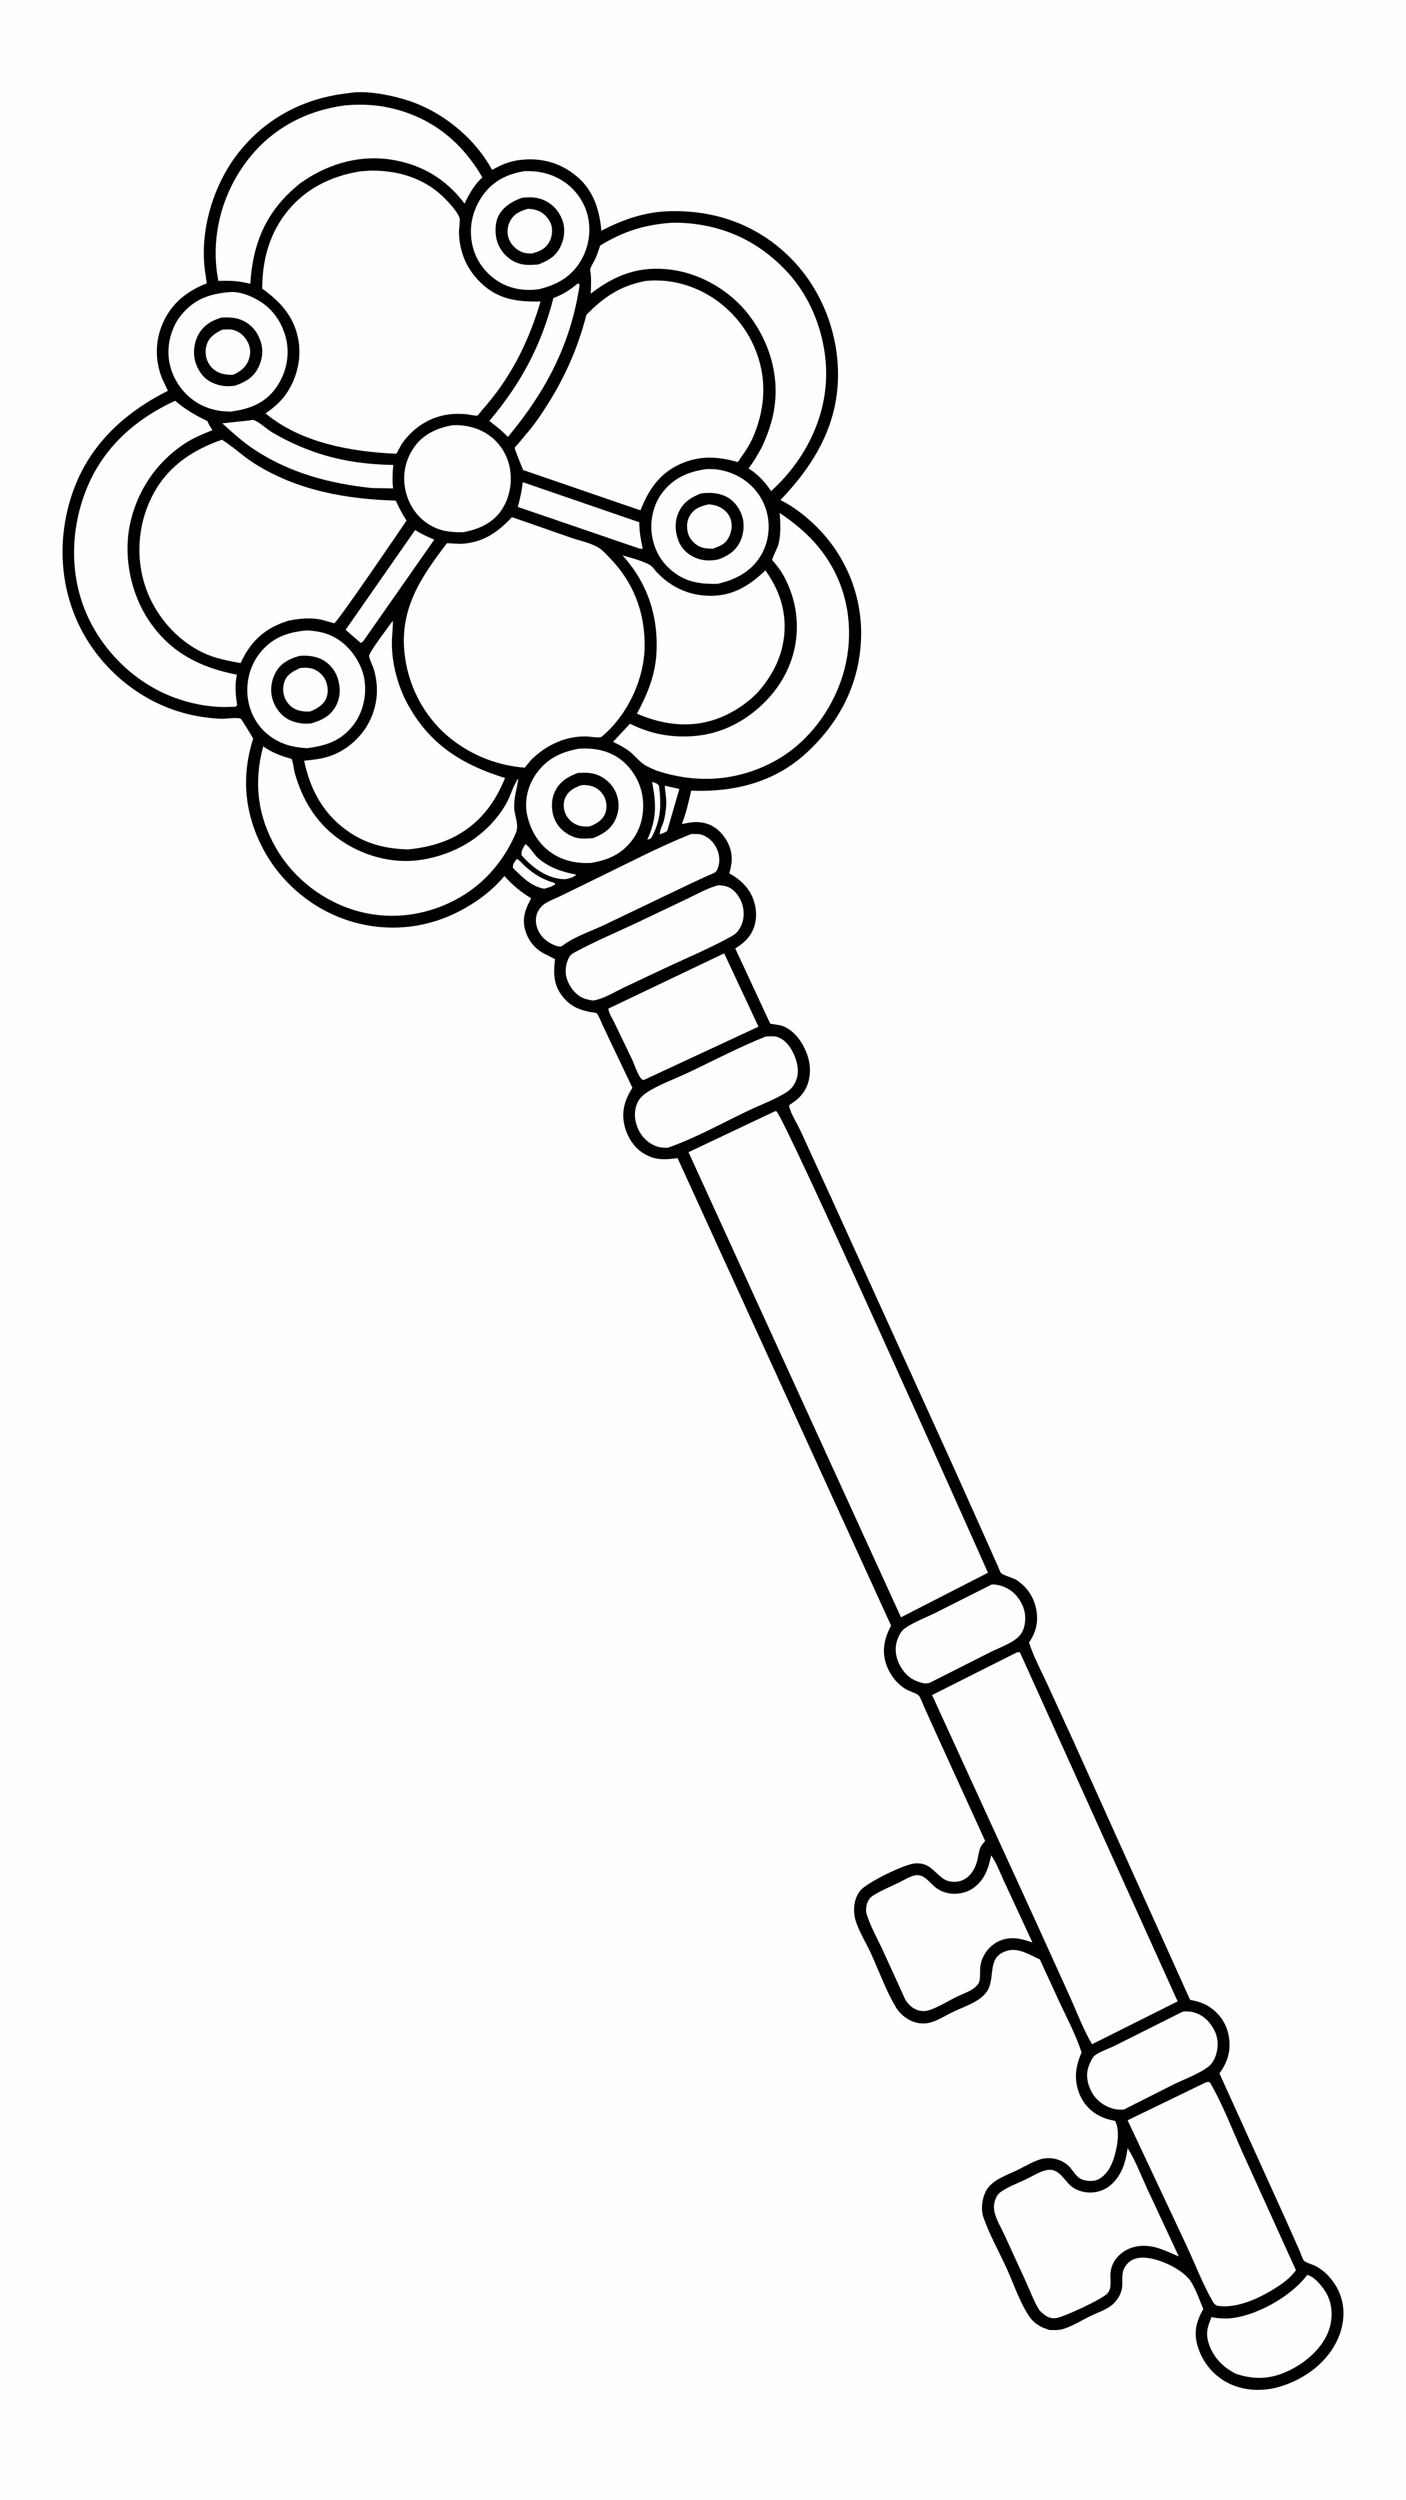 <svg version="1.1" xmlns="http://www.w3.org/2000/svg" style="display: block;" viewBox="0 0 1152 2048" width="1024" height="1820">
<path transform="translate(0,0)" fill="rgb(254,254,254)" d="M -0 -0 L 1152 0 L 1152 2048 L -0 2048 L -0 -0 z"/>
<path transform="translate(0,0)" fill="rgb(0,0,0)" d="M 284.88 76.397 C 298.747 73.717 317.977 77.445 331.399 81.431 C 360.965 90.211 388.411 112.061 403.152 139.2 C 411.05 134.687 418.303 131.783 427.404 130.882 C 444.217 129.217 459.413 133.521 472.424 144.352 C 486.189 155.81 491.165 171.778 492.736 188.981 C 510.185 179.93 528.109 173.636 547.941 173.029 C 584.634 171.905 618.197 183.223 645.114 208.727 C 671.042 233.294 685.875 268.386 686.636 304.028 C 687.542 346.5 667.879 379.941 639.451 409.629 C 651.902 415.811 663.307 425.132 672.731 435.277 C 694.86 459.099 706.762 490.765 705.532 523.289 C 704.138 560.127 688.016 591.502 661.214 616.346 C 634.727 640.898 601.601 649.037 566.299 647.668 C 564.116 657.239 562.264 665.806 558.636 675.014 L 559.615 674.82 C 566.568 673.472 571.447 672.533 578.452 674.494 C 586.181 676.658 592.187 682.561 595.905 689.5 C 600.258 697.626 600.413 705.658 597.831 714.306 L 597.512 715.359 C 604.09 719.08 609.644 723.37 613.815 729.774 C 618.793 737.418 620.772 747.685 618.641 756.596 C 616.319 766.304 610.529 771.815 602.424 776.908 L 631.111 838.56 L 639 839.765 C 646.725 841.739 652.772 847.68 656.815 854.307 C 662.554 863.714 665.337 874.466 662.611 885.321 C 660.318 894.448 654.555 900.434 646.689 905.187 C 646.623 905.766 646.558 905.981 646.714 906.621 C 648.23 912.842 653.318 920.622 656.068 926.594 L 681.638 982.387 L 781.895 1203 L 811.349 1268.73 L 818.025 1283.78 C 818.567 1284.95 819.504 1287.78 820.286 1288.6 C 822.111 1290.51 830.166 1292.33 833.22 1294.4 C 841.856 1300.24 847.427 1308.64 849.207 1318.92 C 850.926 1328.84 848.843 1337.27 843.183 1345.46 C 846.836 1356.72 852.598 1367.64 857.624 1378.35 L 879.5 1426.03 L 975.204 1638.19 C 981.744 1639.3 987.041 1640.98 992.482 1644.92 C 1000.54 1650.77 1005.59 1659.05 1007.06 1668.9 C 1008.74 1680.2 1005.84 1689.37 999.248 1698.4 L 1053.43 1817.85 L 1065.09 1844.02 C 1065.88 1845.79 1067.39 1850.71 1068.63 1851.96 C 1070.01 1853.34 1075.49 1854.91 1077.47 1855.89 C 1087.37 1860.8 1095.44 1871.05 1098.83 1881.5 C 1102.87 1893.94 1100.71 1907.62 1094.77 1919.06 C 1085.6 1936.7 1068.17 1948.99 1049.51 1954.78 C 1035.17 1959.23 1018.59 1958.72 1005.26 1951.44 C 993.112 1944.81 984.686 1933.89 981.049 1920.6 C 978.035 1909.59 980.644 1900.98 986.029 1891.36 C 982.75 1883.96 978.992 1872.01 973.706 1866.12 C 965.716 1857.22 948.583 1849.59 937 1849.29 C 932.519 1849.18 927.788 1850.3 924.533 1853.52 C 918.959 1859.05 919.627 1864.26 919.618 1871.54 C 919.61 1877.58 916.418 1883.23 912.067 1887.33 C 907.464 1891.66 899.555 1894.24 893.785 1897.02 C 886.546 1900.5 878.57 1905.65 870.896 1907.85 C 867.399 1908.85 863.553 1908.68 859.949 1908.59 L 854.822 1906.75 C 850.228 1904.69 846.435 1901.87 843.558 1897.69 C 835.66 1886.23 830.548 1870.53 824.716 1857.79 C 818.575 1844.38 810.869 1830.59 805.956 1816.73 C 803.559 1809.97 804.548 1801.42 807.739 1795.06 C 812.548 1785.47 825.257 1781.77 834.272 1777.28 C 839.972 1774.43 845.948 1770.88 851.975 1768.92 C 860.719 1766.07 871.293 1768.82 877.211 1775.85 C 879.734 1778.85 882.264 1783.4 885.918 1784.97 C 889.897 1786.68 895.893 1787.23 899.852 1785.24 C 907.088 1781.59 910.914 1774.02 913.114 1766.59 C 915.575 1758.27 917.936 1745.14 913.702 1737.28 C 910.036 1736.6 906.569 1735.75 903.138 1734.25 C 894.304 1730.41 887.543 1723.38 884.175 1714.35 C 879.84 1702.73 881.38 1692.33 886.282 1681.29 C 881.745 1667.39 874.73 1653.83 868.438 1640.66 L 852.045 1605 C 844.009 1601.49 835.157 1595.48 826.083 1597.75 C 807.812 1602.3 816.198 1619.5 808.874 1631 C 803.228 1639.86 789.367 1643.81 780.229 1648.34 C 774.146 1651.36 767.212 1655.85 760.525 1657.13 C 754.092 1658.35 747.444 1656.54 742.161 1652.8 C 738.633 1650.3 735.82 1647.2 733.639 1643.47 C 725.738 1629.96 719.947 1613.87 713.398 1599.56 C 709.278 1590.57 701.542 1578.53 700.156 1568.99 C 699.133 1561.94 700.313 1554.38 704.867 1548.7 C 710.251 1541.98 741.054 1527.11 749.417 1526.41 C 760.821 1525.47 764.061 1531.96 771.743 1538.08 C 775.36 1540.97 779.869 1541.87 784.386 1541.3 C 793.638 1540.13 798.936 1531.83 800.931 1523.38 C 801.943 1519.09 802.093 1514.33 804.912 1510.77 L 805.5 1510.07 L 806.521 1508.82 L 807.252 1508 L 767.656 1421.25 L 757.172 1398.01 C 755.98 1395.45 754.682 1391.3 753.009 1389.1 C 751.55 1387.19 746.34 1385.72 743.974 1384.57 C 735.498 1380.45 728.87 1371.68 725.989 1362.81 C 722.338 1351.57 724.879 1341.62 730.124 1331.55 L 555.145 948.64 C 544.56 950.059 536.62 950.561 527.211 944.749 C 519.039 939.701 513.682 930.748 511.568 921.525 C 508.952 910.117 512.086 900.561 518.141 891.021 L 494.047 840.405 C 493.153 838.58 490.188 830.985 488.74 829.928 C 488.155 829.501 484.578 829.169 483.603 828.978 C 474.043 827.107 467.262 824.152 460.97 816.321 C 453.318 806.797 453.378 797.116 454.735 785.664 L 445.536 781.023 C 437.864 776.804 432.609 770.19 430.233 761.725 C 427.498 751.976 430.534 744.281 435.175 735.823 C 426.597 730.538 419.949 725.085 413.247 717.543 C 403.502 729.452 390.168 739.18 376.609 746.271 C 348.602 760.92 316.504 763.842 286.338 754.383 C 255.644 744.758 229.634 722.75 214.907 694.236 C 200.073 665.513 197.624 635.694 207.356 604.934 C 205.94 602.72 197.969 588.959 196.941 588.625 C 193.324 587.45 184.621 588.988 180.328 588.764 C 168.205 588.129 156.326 586.11 144.769 582.371 C 111.016 571.449 82.028 546.34 65.957 514.771 C 48.712 480.892 46.813 441.529 58.63 405.614 C 71.736 365.786 100.76 338.528 137.468 320.1 L 132.664 309.951 C 126.812 295.106 126.924 278.965 133.45 264.33 C 140.593 248.314 153.238 238.35 169.309 232.131 L 167.572 219.754 C 163.879 186.573 175.401 149.646 196.369 123.746 C 218.702 96.159 249.836 80.186 284.88 76.397 z"/>
<path transform="translate(0,0)" fill="rgb(254,254,254)" d="M 534.295 640.5 C 536.922 641.269 538.03 641.397 539.903 643.5 C 541.943 659.771 541.638 671.922 533.5 686.568 C 532.463 687.25 531.545 687.47 530.369 687.806 C 538.237 670.307 537.699 658.655 534.295 640.5 z"/>
<path transform="translate(0,0)" fill="rgb(254,254,254)" d="M 544.605 643.59 L 556.612 646.25 L 546.712 680.5 C 545.135 681.952 542.601 682.683 540.632 683.5 C 540.326 680.586 542.769 676.018 543.675 673.093 C 544.765 669.574 545.219 665.569 545.673 661.907 C 546.4 656.045 545.212 649.456 544.605 643.59 z"/>
<path transform="translate(0,0)" fill="rgb(254,254,254)" d="M 423.423 703.5 C 425.55 704.479 427.899 707.441 429.689 709.094 C 437.222 716.05 444.609 720.504 454.5 723.318 L 454.797 724.5 L 451.385 726.322 L 446 728.013 C 435.247 726.184 427.563 718.279 420.202 710.828 C 420.006 707.522 421.607 706.204 423.423 703.5 z"/>
<path transform="translate(0,0)" fill="rgb(254,254,254)" d="M 430.337 691.5 C 432.982 692.339 437.989 700.458 440.673 702.77 C 450.234 711.005 460.21 714.033 472.311 716.5 L 469.291 718.515 C 466.843 719.362 464.122 720.331 461.5 720.177 C 447.743 719.369 436.139 710.603 427.367 700.658 C 426.799 696.833 428.586 694.883 430.337 691.5 z"/>
<path transform="translate(0,0)" fill="rgb(254,254,254)" d="M 340.087 434.163 C 345.14 437.431 350.237 439.726 355.767 442.024 L 297.361 525.5 L 295.539 526.718 L 283.085 515.909 L 340.087 434.163 z"/>
<path transform="translate(0,0)" fill="rgb(254,254,254)" d="M 428.337 394.979 L 523.777 427.809 C 523.784 435.565 525.018 442.119 526.628 449.693 L 523.5 449.213 L 424.183 415.236 C 426.166 408.47 427.454 401.972 428.337 394.979 z"/>
<path transform="translate(0,0)" fill="rgb(254,254,254)" d="M 472.974 232.5 L 474.217 232.286 L 474.893 233.5 C 467.614 281.997 447.332 320.432 416.142 357.912 L 410.198 352.191 L 400.925 344.774 C 426.775 314.182 443.508 282.985 453.368 244.188 C 460.823 241.388 466.917 237.6 472.974 232.5 z"/>
<path transform="translate(0,0)" fill="rgb(254,254,254)" d="M 204.628 344.348 C 205.208 344.269 207.039 343.815 207.5 343.959 C 212.037 345.367 218.631 351.663 223.066 354.267 C 232.691 359.916 242.993 364.856 253.447 368.754 C 276.335 377.288 297.919 380.382 322.202 380.858 C 321.476 387.475 321.294 393.436 321.982 400.066 L 304.755 399.797 C 270.39 396.138 237.826 387.683 208.608 368.485 C 199.015 362.182 190.519 354.493 182.063 346.775 L 204.628 344.348 z"/>
<path transform="translate(0,0)" fill="rgb(254,254,254)" d="M 812.688 1297.88 C 817.332 1297.71 822.54 1299.37 826.502 1301.75 C 832.76 1305.51 837.771 1312.59 839.409 1319.7 C 840.748 1325.52 840.155 1332.92 836.826 1338 L 836.5 1338.49 C 832.302 1345.02 818.468 1349.83 811.384 1353.39 L 761.682 1378.5 C 758.286 1379.33 755.888 1378.79 752.626 1377.65 C 745.039 1374.99 739.917 1369.77 736.514 1362.5 C 733.606 1356.29 732.996 1349.22 735.441 1342.72 C 736.59 1339.67 738.579 1335.82 741.313 1333.89 C 748.747 1328.64 758.805 1324.97 767 1320.87 L 812.688 1297.88 z"/>
<path transform="translate(0,0)" fill="rgb(254,254,254)" d="M 968.999 1647.89 C 971.862 1647.37 975.255 1647.56 978.059 1648.35 C 985.979 1650.6 991.047 1655.69 994.887 1662.75 C 998.339 1669.1 998.519 1676.38 996.404 1683.21 C 995.363 1686.58 993.519 1690.07 990.776 1692.35 C 983.386 1698.5 970.896 1702.94 962.138 1707.21 L 920.851 1728.04 C 917.855 1728.13 914.919 1728.13 912.015 1727.29 C 904.469 1725.12 898.088 1720.34 894.35 1713.35 C 891.142 1707.35 889.656 1700.03 891.788 1693.4 C 892.556 1691.02 894.891 1685.66 896.715 1684.06 C 900.429 1680.81 909.16 1677.88 913.798 1675.56 L 968.999 1647.89 z"/>
<path transform="translate(0,0)" fill="rgb(254,254,254)" d="M 1071.2 1863.5 L 1071.7 1863.58 C 1077.98 1865.5 1084.83 1874.31 1087.66 1879.93 C 1091.96 1888.45 1092.13 1899.18 1089.13 1908.17 C 1084.17 1923.02 1070.39 1934.9 1056.67 1941.62 C 1041.93 1948.84 1028.25 1949.69 1012.71 1944.42 C 1003.34 1939.82 995.568 1932.33 991.567 1922.6 C 987.573 1912.89 988.873 1907.2 992.748 1898.01 C 998.273 1899.22 1004.61 1899.51 1010.23 1898.77 C 1031.45 1895.95 1058.31 1880.57 1071.2 1863.5 z"/>
<path transform="translate(0,0)" fill="rgb(254,254,254)" d="M 566.483 683.12 L 572.122 683.209 C 576.896 683.64 581.618 686.818 584.504 690.542 C 587.914 694.941 590.004 701.094 589.241 706.672 C 588.964 708.694 587.924 712.991 586.258 714.28 C 584.491 715.646 581.137 716.703 579.044 717.675 L 562.613 725.311 L 495.036 757.679 C 484.238 762.811 470.92 767.086 461.445 774.207 L 461.061 774.5 L 459.547 775.411 C 457.772 775.381 456.246 775.074 454.607 774.408 C 448.22 771.813 443.027 767.499 440.428 760.979 C 438.733 756.726 438.453 751.741 440.313 747.5 C 441.615 744.531 444.006 741.728 446.737 739.984 C 450.568 737.539 455.222 735.947 459.306 733.921 L 487.512 720.13 C 513.441 707.668 539.776 693.648 566.483 683.12 z"/>
<path transform="translate(0,0)" fill="rgb(254,254,254)" d="M 371.024 348.268 C 380.832 347.873 390.957 350.173 399.201 355.551 C 408.618 361.693 415.257 371.476 417.5 382.49 C 419.972 394.628 417.75 407.646 410.797 417.932 C 403.416 428.852 391.855 433.57 379.42 436.005 C 368.068 436.101 358.698 434.913 349.145 428.081 C 339.797 421.395 333.672 410.939 331.784 399.666 C 329.71 387.285 332.443 375.728 339.817 365.557 C 347.247 355.309 358.888 350.317 371.024 348.268 z"/>
<path transform="translate(0,0)" fill="rgb(254,254,254)" d="M 588.622 725.118 C 592.431 725.261 596.088 725.873 599.292 728.063 C 604.356 731.524 607.935 738.035 608.961 744 C 610.088 750.557 608.796 757.069 604.81 762.449 C 603.202 764.619 601.008 766.057 598.675 767.348 C 580.735 777.276 561.251 785.226 542.713 794.045 L 510.409 809.276 C 502.698 813.004 494.444 818.256 485.953 819.589 C 482.556 819.136 478.869 818.301 475.861 816.598 C 470.107 813.34 465.829 806.956 464.083 800.668 C 462.663 795.559 463.743 788.539 466.378 783.97 C 467.405 782.191 468.983 781.088 470.745 780.134 C 488.708 770.408 508.277 762.386 526.721 753.508 L 564.792 735.375 C 572.451 731.73 580.394 727.205 588.622 725.118 z"/>
<path transform="translate(0,0)" fill="rgb(254,254,254)" d="M 627.532 849.025 C 631.227 848.85 635.093 848.424 638.537 850.04 C 645.445 853.28 649.657 860.601 652.029 867.551 C 654.25 874.058 654.598 880.66 651.452 886.905 C 649.911 889.962 647.622 892.603 644.746 894.467 C 635.299 900.593 623.223 904.934 613 909.818 C 591.584 920.048 569.373 932.464 547.021 940.2 C 544.019 940.198 540.856 940.037 538 939.022 C 531.148 936.587 525.695 931.317 522.77 924.682 C 519.785 917.909 519.205 910.345 522.163 903.462 C 523.626 900.055 526.574 897.14 529.637 895.106 C 539.408 888.616 552.633 883.93 563.387 878.851 C 584.526 868.866 605.837 857.611 627.532 849.025 z"/>
<path transform="translate(0,0)" fill="rgb(254,254,254)" d="M 593.359 780.922 L 621.472 840.978 L 527.809 884.5 C 526.731 884.61 526.782 884.836 525.863 884.078 C 522.925 881.655 519.917 872.245 518.095 868.3 L 503.61 838.208 C 502.003 834.859 498.757 829.829 498.421 826.193 L 593.359 780.922 z"/>
<path transform="translate(0,0)" fill="rgb(254,254,254)" d="M 474.468 613.244 C 485.876 612.643 496.921 614.246 506.631 620.797 C 516.851 627.691 524.176 639.354 526.251 651.438 C 528.354 663.685 526.049 676.993 518.713 687.171 C 509.881 699.424 498.822 704.38 484.232 706.86 C 473.029 707.469 461.65 705.264 452.199 698.895 C 441.057 691.386 433.956 679.292 431.633 666.197 C 429.587 654.656 432.819 642.839 439.583 633.391 C 448.264 621.266 460.149 615.785 474.468 613.244 z"/>
<path transform="translate(0,0)" fill="rgb(0,0,0)" d="M 473.328 633.153 C 479.214 632.884 484.156 632.647 489.75 634.853 C 496.224 637.407 501.915 642.868 504.642 649.276 C 507.533 656.068 507.507 663.426 504.707 670.24 C 501.122 678.967 494.17 683.229 485.788 686.613 C 479.871 686.773 475.107 687.644 469.403 685.346 C 462.544 682.583 457.128 677.658 454.273 670.753 C 451.551 664.168 451.433 655.393 454.406 648.872 C 458.337 640.251 464.896 636.404 473.328 633.153 z"/>
<path transform="translate(0,0)" fill="rgb(254,254,254)" d="M 476.406 643.121 C 479.597 642.861 483.31 643.295 486.297 644.489 C 490.307 646.094 493.755 649.499 495.453 653.469 C 497.294 657.774 497.484 662.749 495.532 667.067 C 493.201 672.222 488.025 675.091 483.001 676.995 C 479.533 677.095 476.2 677.117 472.918 675.795 C 468.68 674.087 464.899 670.541 463.155 666.289 C 461.543 662.359 461.335 657.451 463.102 653.57 C 465.911 647.4 470.323 645.446 476.406 643.121 z"/>
<path transform="translate(0,0)" fill="rgb(254,254,254)" d="M 578.413 384.312 C 588.349 383.623 598.261 386.205 606.802 391.218 C 617.541 397.521 625.541 408.164 628.487 420.29 C 631.417 432.353 629.483 445.498 622.845 456 C 614.851 468.646 602.087 475.035 588.008 478.234 C 575.885 478.59 564.265 477.297 554.007 470.17 C 542.995 462.519 536.353 452.005 534.218 438.775 C 532.301 426.901 535.158 413.596 542.382 403.941 C 551.555 391.681 563.659 386.375 578.413 384.312 z"/>
<path transform="translate(0,0)" fill="rgb(0,0,0)" d="M 574.176 404.218 C 581.254 403.339 587.785 403.49 594.371 406.498 C 600.885 409.473 605.412 415.422 607.82 422.022 C 610.168 428.453 609.593 436.885 606.686 443.09 C 602.827 451.328 596.815 455.209 588.586 458.254 C 582.595 459.513 576.168 459.445 570.436 457.168 C 564.142 454.668 558.883 450.025 556.211 443.74 C 553.157 436.556 552.585 427.992 555.581 420.707 C 559.25 411.787 565.534 407.72 574.176 404.218 z"/>
<path transform="translate(0,0)" fill="rgb(254,254,254)" d="M 580.725 413.114 C 583.183 413.384 585.633 413.681 587.946 414.604 C 592.254 416.322 596.412 419.665 598.226 424.036 C 600.155 428.683 599.8 434.203 597.78 438.741 C 594.719 445.617 590.892 446.899 584.157 449.456 C 579.81 449.35 575.595 449.331 571.782 446.962 C 567.685 444.417 564.461 440.559 563.447 435.779 C 562.399 430.842 562.848 426.079 565.595 421.812 C 569.221 416.18 574.492 414.524 580.725 413.114 z"/>
<path transform="translate(0,0)" fill="rgb(254,254,254)" d="M 251.477 516.375 C 262.005 516.974 270.711 519.055 279.355 525.5 C 289.111 532.774 297.008 545.33 298.642 557.538 C 300.363 570.402 297.301 583.649 289.339 594.029 C 279.447 606.927 266.671 611.013 251.28 612.869 C 239.626 612.101 229.896 609.723 220.348 602.437 C 210.449 594.883 204.267 583.288 202.844 570.965 C 201.357 558.093 205.026 544.328 213.328 534.308 C 223.669 521.828 235.833 517.813 251.477 516.375 z"/>
<path transform="translate(0,0)" fill="rgb(0,0,0)" d="M 245.467 537.224 C 251.684 536.843 257.823 537.285 263.5 540.091 C 269.645 543.128 274.602 549.108 276.663 555.63 C 279.096 563.332 278.938 571.434 274.952 578.62 C 270.506 586.636 263.397 590.045 255.029 592.546 C 248.652 593.196 242.608 592.449 236.785 589.606 C 230.61 586.591 225.668 580.268 223.53 573.809 C 220.972 566.084 221.897 558 225.75 550.872 C 230.021 542.972 237.212 539.563 245.467 537.224 z"/>
<path transform="translate(0,0)" fill="rgb(254,254,254)" d="M 246.103 547.141 C 249.917 546.859 253.493 546.759 257.107 548.216 C 261.405 549.95 265.117 553.479 266.882 557.784 C 268.673 562.155 269.097 567.612 267.211 572.024 C 264.819 577.625 259.423 580.614 254.067 582.789 C 250.646 583.026 247.626 582.833 244.32 581.833 C 239.478 580.37 235.909 577.053 233.68 572.55 C 231.478 568.105 231.385 562.566 233.121 557.942 C 235.272 552.211 240.829 549.375 246.103 547.141 z"/>
<path transform="translate(0,0)" fill="rgb(254,254,254)" d="M 429.419 140.229 C 440.08 139.743 449.425 141.629 458.844 146.861 C 469.657 152.867 477.942 163.484 481.202 175.445 C 484.719 188.35 482.538 202.562 475.656 213.96 C 467.738 227.075 456.029 233.382 441.636 236.88 C 429.291 238.652 417.057 236.618 406.647 229.501 C 395.96 222.196 388.699 211.2 386.53 198.402 C 384.184 184.556 387.509 171.326 395.626 159.898 C 403.949 148.18 415.508 142.599 429.419 140.229 z"/>
<path transform="translate(0,0)" fill="rgb(0,0,0)" d="M 427.19 162.137 C 433.289 161.256 439.507 161.338 445.244 163.797 C 452.546 166.927 457.723 172.566 460.608 179.937 C 463.241 186.663 462.551 194.801 459.573 201.281 C 455.607 209.913 449.334 213.486 440.77 216.703 C 434.282 217.137 428.422 217.514 422.359 214.798 C 415.666 211.8 410.242 205.882 407.705 199.011 C 405.384 192.728 405.235 183.463 408.163 177.345 C 411.944 169.444 419.364 165.11 427.19 162.137 z"/>
<path transform="translate(0,0)" fill="rgb(254,254,254)" d="M 432.562 171.064 C 436.009 171.152 439.584 171.819 442.654 173.459 C 446.727 175.634 450.623 180.229 451.781 184.761 C 452.938 189.289 452.173 194.541 449.818 198.547 C 446.504 204.185 441.795 205.993 435.747 207.66 C 432.311 207.711 428.923 207.285 425.84 205.667 C 421.648 203.467 417.776 199.09 416.498 194.499 C 415.269 190.084 415.719 184.999 417.963 181 C 421.396 174.883 426.053 172.919 432.562 171.064 z"/>
<path transform="translate(0,0)" fill="rgb(254,254,254)" d="M 186.645 239.399 C 196.313 238.068 207.758 243.123 215.483 248.574 C 225.967 255.973 232.965 268.307 235.001 280.873 C 237.108 293.887 233.487 307.552 225.739 318.104 C 216.469 330.728 204.114 334.979 189.347 337.143 C 177.686 337.221 166.914 334.299 157.495 327.206 C 147.066 319.353 139.851 306.966 138.232 294 C 136.709 281.798 140.39 267.923 148.175 258.305 C 158.626 245.394 170.714 240.939 186.645 239.399 z"/>
<path transform="translate(0,0)" fill="rgb(0,0,0)" d="M 181.475 260.137 C 187.042 259.854 192.875 259.986 198.064 262.251 C 205.408 265.456 210.265 271.044 213.06 278.5 C 215.788 285.774 215.206 293.329 211.948 300.328 C 207.852 309.127 201.354 312.725 192.67 315.885 C 185.174 316.98 178.653 316.201 171.976 312.518 C 165.932 309.184 161.706 302.655 159.869 296.118 C 157.817 288.817 158.974 280.078 162.783 273.51 C 166.976 266.281 173.682 262.302 181.475 260.137 z"/>
<path transform="translate(0,0)" fill="rgb(254,254,254)" d="M 182.136 269.999 C 185.163 269.847 188.643 269.498 191.571 270.393 C 196.87 272.013 200.682 275.742 203.096 280.646 C 205.336 285.196 205.446 289.96 203.694 294.689 C 201.33 301.068 196.982 304.2 190.995 306.968 C 187.802 307.087 184.589 306.883 181.5 306.01 C 176.924 304.717 172.804 301.399 170.578 297.188 C 168.107 292.513 167.684 286.821 169.423 281.821 C 171.486 275.893 176.749 272.533 182.136 269.999 z"/>
<path transform="translate(0,0)" fill="rgb(254,254,254)" d="M 812.184 1519.8 C 816.566 1525.92 819.574 1534.28 822.789 1541.14 L 845.988 1591.18 C 838.456 1588.59 831.985 1586.59 823.932 1588.26 C 813.079 1590.51 804.63 1600 803.256 1611 C 802.768 1614.9 803.811 1622.14 801.431 1625.22 L 800.814 1625.93 C 799.993 1626.9 799.231 1627.76 798.205 1628.52 C 794.113 1631.56 788.458 1633.4 783.881 1635.65 C 776.56 1639.26 768.372 1644.5 760.62 1646.81 C 758.432 1647.46 756.104 1647.49 753.865 1647.09 C 748.583 1646.14 744.919 1642.56 741.983 1638.33 L 723.671 1598.21 C 719.185 1588.46 713.28 1578.17 710.134 1567.99 C 709.409 1565.64 709.525 1563.21 710.034 1560.83 C 710.774 1557.37 712.413 1554.62 715.434 1552.69 C 721.783 1548.65 729.376 1545.56 736.162 1542.27 C 740.309 1540.25 745.731 1536.79 750.231 1536.09 C 757.307 1534.99 761.671 1542.25 766.612 1546.12 C 769.402 1548.31 773.138 1549.97 776.593 1550.7 C 783.089 1552.09 790.702 1550.96 796.325 1547.37 C 806.468 1540.89 809.851 1530.93 812.184 1519.8 z"/>
<path transform="translate(0,0)" fill="rgb(254,254,254)" d="M 215.572 611.381 C 221.944 615.953 228.909 618.777 236.39 620.94 C 236.746 621.043 238.624 621.456 238.733 621.601 C 239.865 623.1 240.715 630.503 241.392 632.962 C 247.21 654.124 258.3 672.933 276.092 686.19 C 295.384 700.565 320.81 708.034 344.823 704.356 C 373.562 699.953 399.313 684.366 414.268 659.109 C 418.305 652.29 420.196 643.656 424.728 637.528 C 423.633 645.849 420.911 653.062 421.268 661.701 C 421.551 668.582 425.463 675.802 422.633 682.283 C 413.373 704.131 397.94 722.63 377.397 734.687 C 352.21 749.47 322.422 754.157 294.062 746.618 C 265.614 739.057 240.533 719.947 225.889 694.361 C 210.814 668.025 207.685 640.618 215.572 611.381 z"/>
<path transform="translate(0,0)" fill="rgb(254,254,254)" d="M 923.984 1759.52 C 930.398 1769.68 935.048 1782.09 940.107 1793.01 L 965.958 1848.35 C 955.051 1843.77 945.239 1838.33 932.941 1839.89 C 921.558 1841.34 911.286 1849.58 909.989 1861.5 C 909.383 1867.08 911.481 1873.82 907.568 1878.51 C 903.865 1882.95 870.677 1898.64 864.56 1898.94 C 858.775 1899.23 855.834 1896.35 851.797 1892.6 C 847.157 1885.2 843.91 1876.16 840.267 1868.19 L 822.681 1829.89 C 819.501 1823.04 813.729 1814.12 814.515 1806.41 C 814.889 1802.74 816.418 1798.28 819.435 1795.95 C 825.403 1791.35 834.726 1788.05 841.576 1784.71 C 846.314 1782.4 852.067 1778.81 857.176 1777.68 C 867.173 1775.47 871.088 1784.64 876.968 1790.11 C 880.389 1793.29 885.196 1795.15 889.78 1795.75 C 896.739 1796.65 903.734 1794.93 909.248 1790.54 C 918.935 1782.83 922.497 1771.26 923.984 1759.52 z"/>
<path transform="translate(0,0)" fill="rgb(254,254,254)" d="M 510.08 455.041 C 516.469 456.66 527.548 459.724 533 463.158 C 534.805 464.295 536.235 466.773 537.712 468.322 C 549.744 480.933 563.801 487.709 581.297 488.025 C 600.269 488.367 613.945 479.893 627.17 467.187 C 636.079 479.968 641.845 493.016 642.776 508.84 C 644.097 531.27 635.372 550.824 620.712 567.321 C 612.206 576.032 601.538 583.197 590.257 587.735 C 567.323 596.961 544.118 594.146 521.828 584.602 C 530.605 568.416 537.002 552.768 537.91 534.114 C 539.359 504.318 530.275 477.103 510.08 455.041 z"/>
<path transform="translate(0,0)" fill="rgb(254,254,254)" d="M 282.442 86.341 C 296.397 84.99 310.248 85.86 323.812 89.412 C 355.431 97.692 378.924 117.285 395.189 145.295 C 388.649 151.257 384.285 158.856 380.611 166.794 C 365.314 146.408 344.831 134.322 319.518 130.617 C 292.706 126.693 266.074 135.163 244.645 151.062 L 239.935 155.191 C 216.599 176.132 206.708 201.69 205.035 232.508 C 195.652 230.06 188.406 229.77 178.771 230.074 L 177.713 223.562 C 173.248 190.932 182.535 157.58 202.525 131.464 C 222.391 105.51 250.362 90.623 282.442 86.341 z"/>
<path transform="translate(0,0)" fill="rgb(254,254,254)" d="M 638.882 420.209 C 657.661 432.885 672.484 446.712 683.195 466.99 C 697.207 493.515 699.221 525.15 690.387 553.638 C 681.232 583.16 660.32 610.291 632.608 624.585 C 602.417 640.157 570.317 641.804 538.186 631.348 C 534.165 629.607 529.42 627.729 526 624.993 C 522.275 622.013 519.299 618.164 515.492 615.267 C 511.445 612.186 506.838 609.925 502.283 607.706 L 516.137 592.839 C 532.9 601.06 548.394 604.154 567.14 603.039 C 592.026 601.559 614.245 589.265 630.621 570.871 C 654.957 543.535 659.845 505.849 643.052 473.408 C 641.035 469.513 638.667 466.02 635.953 462.591 C 635.464 461.973 632.776 459.05 632.713 458.607 C 632.561 457.531 637.162 448.337 637.679 446.433 C 640.051 437.689 639.372 429.137 638.882 420.209 z"/>
<path transform="translate(0,0)" fill="rgb(254,254,254)" d="M 143.406 328.263 C 151.769 335.492 159.897 340.111 169.791 344.908 C 170.882 347.58 172.427 349.917 173.96 352.349 C 166.031 355.581 158.236 358.706 151.07 363.455 C 127.586 379.015 111.756 402.765 106.196 430.381 C 100.91 456.636 107.172 486.718 122.216 508.821 C 139.86 534.744 164.053 546.864 194.001 552.653 C 192.152 560.859 192.926 569.286 194.205 577.5 L 193 578.907 L 183.621 579.169 C 169.571 578.966 156.451 576.402 143.258 571.602 C 111.912 560.195 85.706 535.27 71.785 505.076 C 57.179 473.398 57.345 436.626 69.339 404.212 C 82.619 368.324 109.315 344.026 143.406 328.263 z"/>
<path transform="translate(0,0)" fill="rgb(254,254,254)" d="M 321.829 508.42 C 321.909 515.227 320.873 522.111 321.031 529 C 321.39 544.619 326.037 561.875 333.33 575.608 C 351.269 609.39 378.171 626.336 413.798 637.31 C 409.647 647.287 404.731 656.461 397.824 664.811 C 381.511 684.531 359.543 693.35 334.65 695.745 C 317.355 695.485 301.478 691.772 286.904 682.196 C 265.734 668.285 254.154 647.543 249.131 623.137 C 255.897 622.395 262.738 621.776 269.248 619.682 C 283.567 615.076 296.162 604.11 302.795 590.604 C 309.366 577.224 310.479 562.966 306.337 548.668 C 305.277 545.007 303.069 541.226 302.326 537.574 C 301.757 534.781 318.751 512.77 321.829 508.42 z"/>
<path transform="translate(0,0)" fill="rgb(254,254,254)" d="M 550.729 182.428 L 557.315 182.488 C 592.393 183.938 622.023 197.572 645.765 223.547 C 666.87 246.638 678.271 280.312 676.817 311.511 C 675.177 346.681 657.529 378.882 631.835 402.286 C 626.551 394.515 621.247 388.771 613.299 383.676 C 617.414 378.383 620.61 372.868 623.838 367.012 C 628.781 356.886 633.023 344.701 634.594 333.5 C 638.371 306.561 630.32 280.193 614.09 258.624 C 599.167 238.793 574.966 224.309 550.297 220.986 C 524.219 217.473 504.349 224.863 483.971 240.582 C 484.196 234.243 484.678 227.812 483.545 221.537 C 483.178 219.501 486.309 214.97 487.313 212.872 C 489.114 209.11 490.413 205.039 491.756 201.092 C 511.062 189.364 528.2 184.015 550.729 182.428 z"/>
<path transform="translate(0,0)" fill="rgb(254,254,254)" d="M 988.594 1705.5 L 991.296 1705.51 C 1001.93 1723.59 1009.76 1744.54 1018.41 1763.69 L 1061.96 1859.66 C 1058.75 1863.86 1054.77 1867.62 1050.45 1870.67 C 1036.4 1880.58 1014.76 1891.67 997.5 1888.72 C 995.687 1888.02 994.74 1887.01 993.799 1885.37 C 985.351 1870.6 978.994 1853.76 971.74 1838.32 L 923.993 1736.79 L 988.594 1705.5 z"/>
<path transform="translate(0,0)" fill="rgb(254,254,254)" d="M 181.746 360.192 C 190.95 365.921 199.151 373.881 208.548 379.784 C 243.815 401.941 283.362 408.806 324.239 410.089 C 326.791 415.887 329.593 421.097 333.022 426.423 C 326.864 435.588 276.874 508.974 273.804 510.55 C 273.71 510.599 264.541 507.903 263.673 507.71 C 254.532 505.684 244.941 506.638 235.88 508.506 L 231.141 510.211 C 214.667 516.448 204.26 527.245 197.059 543.192 C 186.449 541.193 176.226 539.408 166.382 534.716 C 144.566 524.318 127.306 504.306 119.351 481.579 C 111.011 457.752 112.693 431.025 123.623 408.335 C 135.725 383.211 156.126 369.154 181.746 360.192 z"/>
<path transform="translate(0,0)" fill="rgb(254,254,254)" d="M 528.647 230.198 C 542.117 228.77 555.069 230.675 567.696 235.551 C 589.978 244.155 608.491 262.222 617.985 284.107 C 628.278 307.832 627.586 331.978 617.972 355.865 C 615.189 362.778 611.318 368.89 606.989 374.917 C 606.537 375.547 604.953 378.19 604.396 378.484 C 604.226 378.574 604.027 378.379 603.843 378.326 C 588.059 373.843 573.194 373.11 557.914 379.851 C 540.467 387.547 531.55 400.882 524.742 418.051 L 428.5 384.998 C 427.71 382.393 421.429 368.1 421.733 366.691 C 421.808 366.342 423.955 364.142 424.301 363.738 L 434.926 351.011 C 438.681 346.312 442.083 341.347 445.391 336.327 C 461.628 311.686 473.095 286.49 480.447 257.933 C 494.446 243.376 508.427 234.075 528.647 230.198 z"/>
<path transform="translate(0,0)" fill="rgb(254,254,254)" d="M 833.276 1353.5 L 835.663 1353.33 L 964.985 1639.41 L 894.842 1674.5 C 887.977 1662.93 882.826 1649.32 877.333 1636.98 L 850.226 1577.2 L 763.734 1388.47 L 833.276 1353.5 z"/>
<path transform="translate(0,0)" fill="rgb(254,254,254)" d="M 419.424 423.61 L 468.43 440.661 C 475.103 442.915 483.857 444.757 489.899 448.299 C 493.32 450.304 496.635 453.999 499.4 456.828 C 519.012 476.89 528.495 501.605 528.179 529.536 C 527.873 556.569 514.056 585.89 493.111 603.329 C 491.18 604.937 483.251 603.289 480.5 603.233 C 462.986 602.875 447.744 610.305 435.362 622.2 L 429.863 628.825 C 408.355 627.152 388.051 619.434 370.904 606.315 C 349.158 589.677 335.206 564.607 331.682 537.551 C 326.728 499.522 344.192 473.686 366.173 444.933 L 376.7 445.508 C 395.155 444.861 407.221 436.577 419.424 423.61 z"/>
<path transform="translate(0,0)" fill="rgb(254,254,254)" d="M 634.457 910.5 L 636.047 910.143 C 642.519 914.39 795.026 1255.41 809.52 1288.3 L 738.269 1324.78 L 564.132 943.79 L 634.457 910.5 z"/>
<path transform="translate(0,0)" fill="rgb(254,254,254)" d="M 295.418 140.308 L 303.154 139.795 C 325.188 139.337 347.084 145.69 363.204 161.356 C 367.466 165.497 374.387 172.867 376.449 178.35 C 377.137 180.177 375.982 187.546 376.019 190.179 C 376.247 206.336 382.319 220.509 394.006 231.74 C 408.292 245.467 424.013 247.307 442.851 246.966 C 435.298 272.697 424.653 296.467 409.039 318.354 C 404.381 324.883 399.266 330.977 394.036 337.044 C 393.624 337.522 391.568 340.276 391.108 340.422 C 389.85 340.823 383.777 339.45 382 339.299 C 376.408 338.822 370.726 338.864 365.191 339.852 C 350.092 342.549 337.928 351.25 329.147 363.556 L 324.706 371.689 C 287.869 370.083 246.825 362.944 217.482 338.637 C 223.544 334.436 229.31 329.653 233.671 323.64 C 242.855 310.98 247.075 294.482 244.495 279.012 C 241.294 259.815 229.95 247.339 214.781 236.431 C 214.764 214.778 219.825 194.118 232.809 176.387 C 248.106 155.497 270.293 144.253 295.418 140.308 z"/>
</svg>